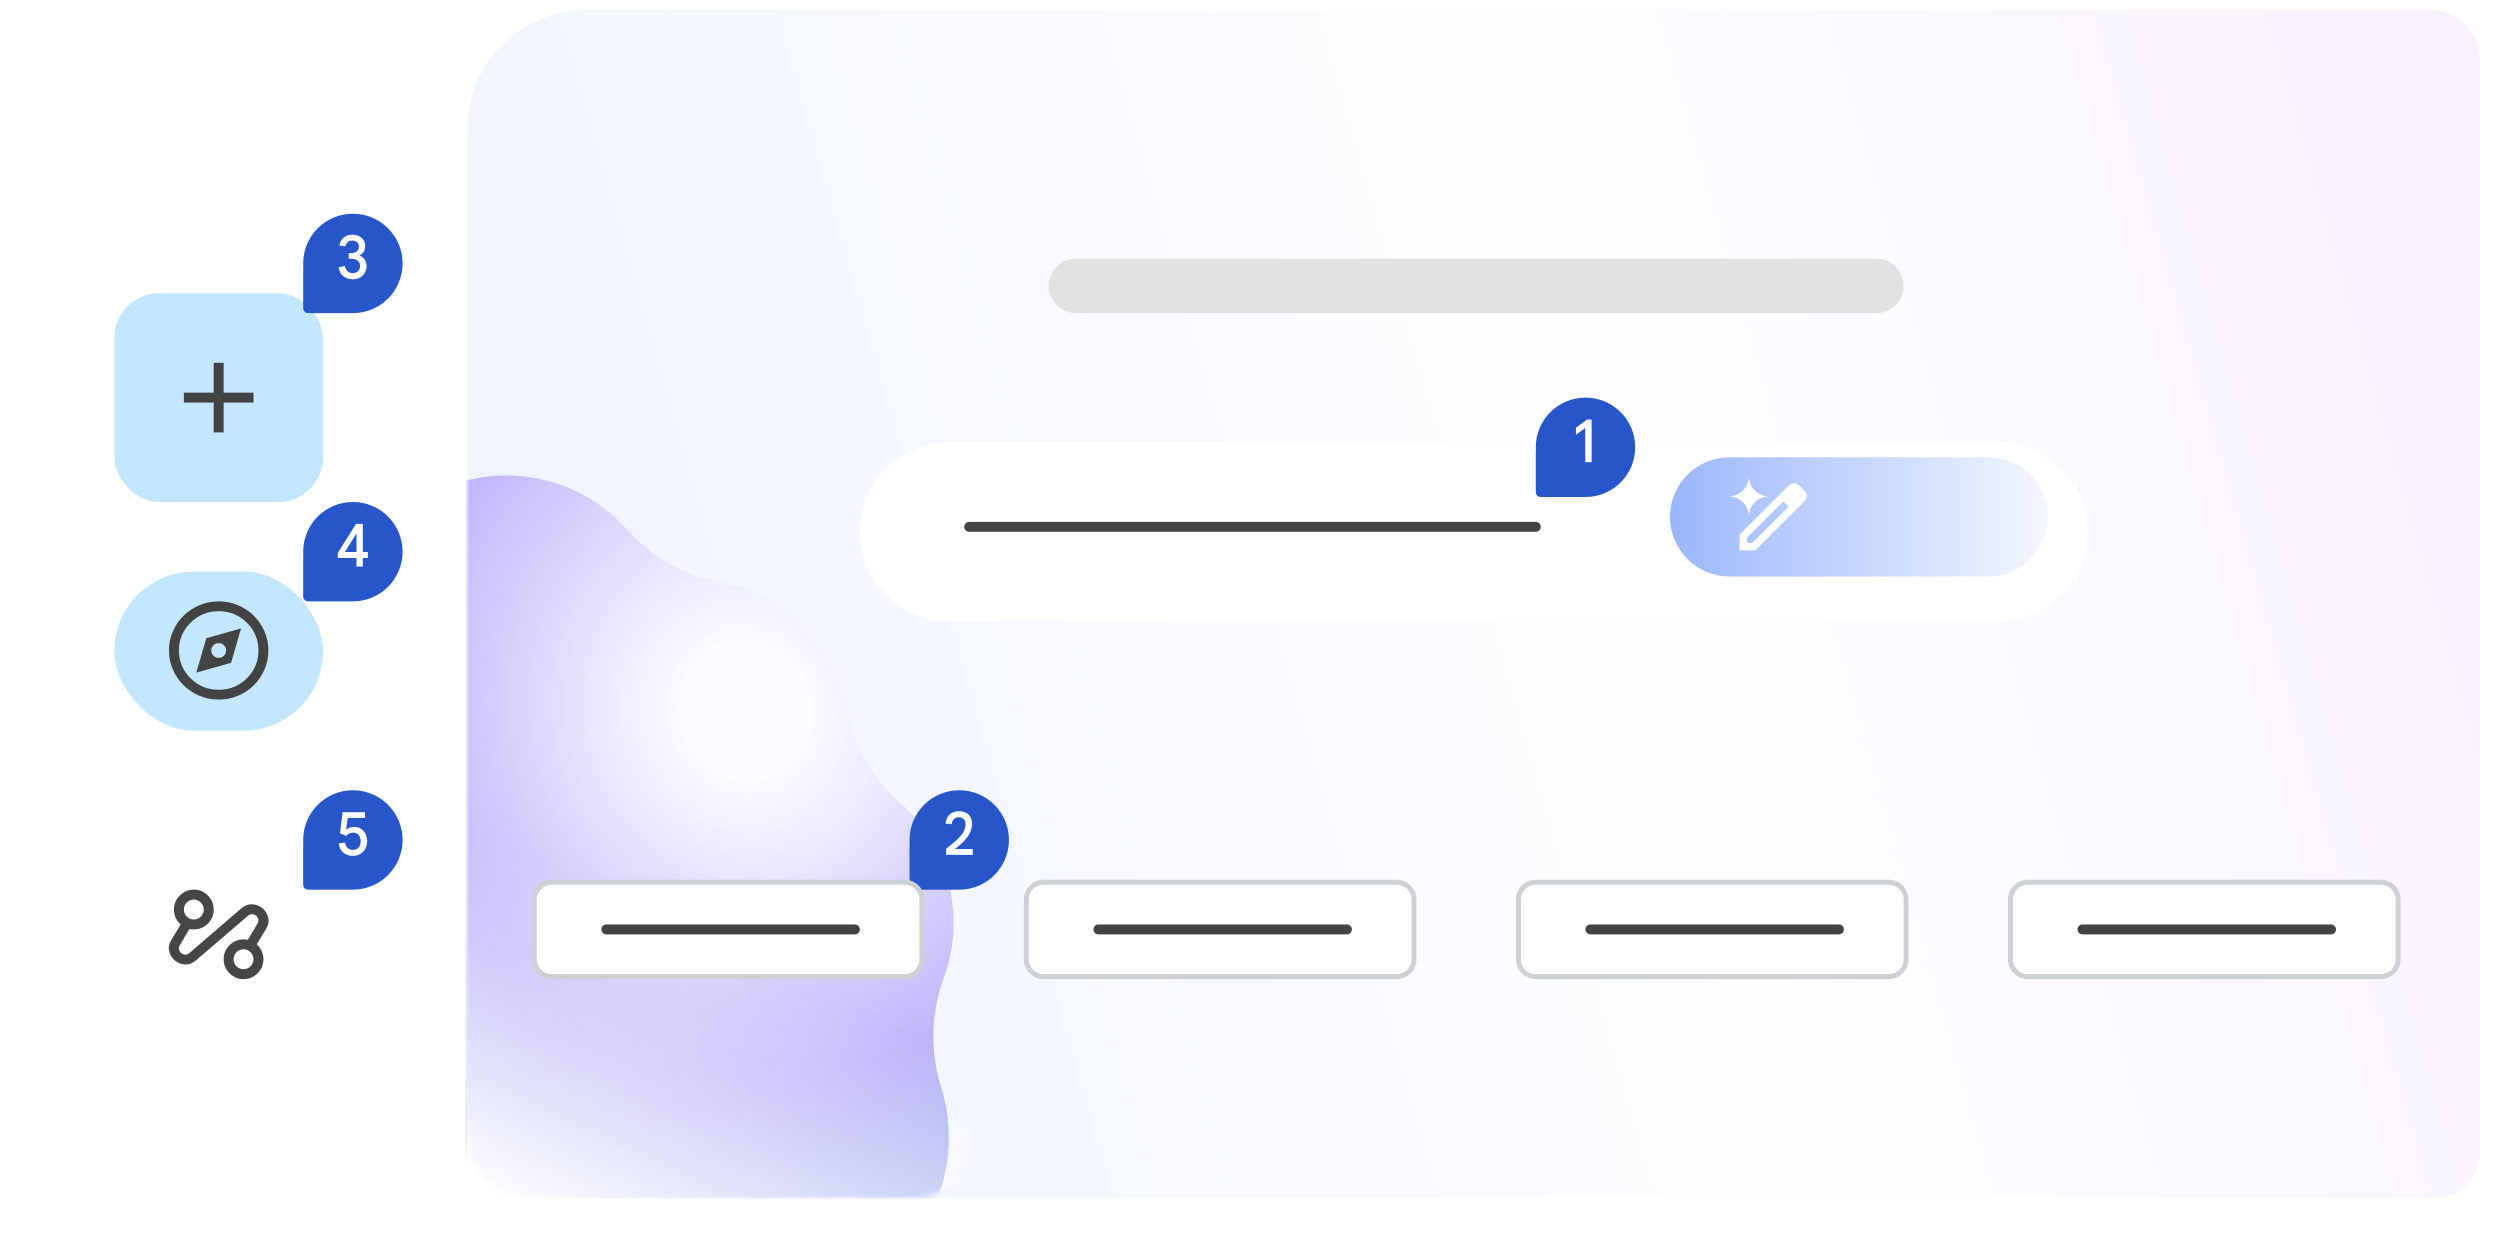 <svg width="503" height="248" viewBox="0 0 503 248" fill="none" xmlns="http://www.w3.org/2000/svg">
<g id="flows-home">
<g id="Rectangle 102" filter="url(#filter0_d_7202_6979)">
<path d="M4 11.018C4 6.041 8.041 2.008 13.018 2.018L490.018 2.982C494.982 2.992 499 7.018 499 11.982V232C499 236.971 494.971 241 490 241H13C8.029 241 4 236.971 4 232V11.018Z" fill="white"/>
</g>
<path id="Rectangle 109" d="M94 26C94 12.745 104.745 2 118 2H489C494.523 2 499 6.477 499 12V232C499 236.971 494.971 241 490 241H118C104.745 241 94 230.255 94 217V26Z" fill="url(#paint0_linear_7202_6979)"/>
<g id="Group 47">
<rect id="Rectangle 108" x="23" y="59" width="42" height="42" rx="9" fill="#C2E7FF"/>
<g id="add_2_24dp_434343_FILL0_ROND50_wght400_GRAD0_opsz24 1">
<path id="Vector" d="M43.25 86.75V80.75H37.25V79.25H43.25V73.25H44.75V79.25H50.75V80.75H44.75V86.75H43.25Z" fill="#434343" stroke="#434343" stroke-width="0.5"/>
</g>
</g>
<g id="Group 48">
<g id="Group 46">
<rect id="Rectangle 110" x="23" y="115" width="42" height="32" rx="16" fill="#C2E7FF"/>
<path id="Vector_2" d="M39.5 135.326L46.5 133.35L48.5 126.434L41.5 128.41L39.5 135.326ZM44 132.362C43.583 132.362 43.229 132.218 42.938 131.93C42.646 131.642 42.5 131.292 42.5 130.88C42.5 130.468 42.646 130.118 42.938 129.83C43.229 129.542 43.583 129.398 44 129.398C44.417 129.398 44.771 129.542 45.062 129.83C45.354 130.118 45.5 130.468 45.5 130.88C45.5 131.292 45.354 131.642 45.062 131.93C44.771 132.218 44.417 132.362 44 132.362ZM44 140.76C42.617 140.76 41.317 140.501 40.1 139.982C38.883 139.463 37.825 138.759 36.925 137.87C36.025 136.981 35.312 135.935 34.788 134.733C34.263 133.531 34 132.247 34 130.88C34 129.513 34.263 128.229 34.788 127.027C35.312 125.825 36.025 124.779 36.925 123.89C37.825 123.001 38.883 122.297 40.1 121.778C41.317 121.259 42.617 121 44 121C45.383 121 46.683 121.259 47.9 121.778C49.117 122.297 50.175 123.001 51.075 123.89C51.975 124.779 52.688 125.825 53.212 127.027C53.737 128.229 54 129.513 54 130.88C54 132.247 53.737 133.531 53.212 134.733C52.688 135.935 51.975 136.981 51.075 137.87C50.175 138.759 49.117 139.463 47.9 139.982C46.683 140.501 45.383 140.76 44 140.76ZM44 138.784C46.217 138.784 48.104 138.014 49.663 136.475C51.221 134.935 52 133.07 52 130.88C52 128.69 51.221 126.825 49.663 125.285C48.104 123.746 46.217 122.976 44 122.976C41.783 122.976 39.896 123.746 38.337 125.285C36.779 126.825 36 128.69 36 130.88C36 133.07 36.779 134.935 38.337 136.475C39.896 138.014 41.783 138.784 44 138.784Z" fill="#434343"/>
</g>
</g>
<g id="Mask group">
<mask id="mask0_7202_6979" style="mask-type:alpha" maskUnits="userSpaceOnUse" x="94" y="51" width="102" height="190">
<rect id="Rectangle 2915" x="94" y="51" width="102" height="190" rx="12" fill="#D9D9D9"/>
</mask>
<g mask="url(#mask0_7202_6979)">
<g id="Group 66">
<g id="Mask group_2">
<mask id="mask1_7202_6979" style="mask-type:alpha" maskUnits="userSpaceOnUse" x="89" y="82" width="120" height="162">
<rect id="Rectangle 2907" x="89" y="82" width="119.311" height="162" rx="19" fill="#D9D9D9"/>
</mask>
<g mask="url(#mask1_7202_6979)">
<g id="Star 19" style="mix-blend-mode:plus-darker" filter="url(#filter1_i_7202_6979)">
<path d="M-13.092 142.691C-10.062 129.268 0.434 118.772 13.857 115.743C21.09 114.11 27.639 110.259 32.578 104.729L33.246 103.981C42.151 94.011 56.086 90.181 68.842 94.178C75.821 96.365 83.329 96.244 90.232 93.826L91.19 93.49C103.635 89.13 117.487 92.743 126.223 102.621C131.01 108.033 137.472 111.694 144.576 113.014C157.752 115.464 168.061 125.773 170.511 138.95C171.832 146.054 175.492 152.515 180.905 157.302C190.782 166.039 194.396 179.89 190.035 192.336L189.7 193.294C187.282 200.196 187.16 207.705 189.347 214.684C193.345 227.44 189.514 241.374 179.545 250.279L178.797 250.947C173.267 255.887 169.415 262.436 167.783 269.668C164.754 283.091 154.257 293.588 140.834 296.617C133.601 298.25 127.052 302.101 122.113 307.631L121.445 308.379C112.54 318.349 98.605 322.179 85.85 318.181C78.871 315.994 71.362 316.116 64.46 318.534L63.501 318.87C51.056 323.23 37.204 319.617 28.468 309.739C23.681 304.327 17.219 300.666 10.116 299.345C-3.061 296.896 -13.37 286.587 -15.82 273.41C-17.141 266.306 -20.801 259.845 -26.213 255.058C-36.091 246.321 -39.704 232.469 -35.344 220.024L-35.008 219.066C-32.59 212.164 -32.469 204.655 -34.656 197.676C-38.654 184.92 -34.823 170.985 -24.854 162.081L-24.106 161.413C-18.575 156.473 -14.724 149.924 -13.092 142.691Z" fill="url(#paint1_radial_7202_6979)"/>
</g>
<rect id="Base fade" x="94" y="38" width="102" height="209" rx="15" fill="url(#paint2_linear_7202_6979)"/>
</g>
</g>
</g>
</g>
</g>
<g id="Group 41">
<g id="Union" filter="url(#filter2_d_7202_6979)">
<path d="M71.001 42C76.524 42 81.001 46.477 81.001 52C81.001 57.523 76.524 62 71.001 62C70.974 62 70.947 61.997 70.921 61.997C70.912 61.997 70.904 62 70.895 62H62.001C61.449 62 61.001 61.552 61.001 61V52.995C61.001 52.911 61.013 52.832 61.031 52.756C61.013 52.506 61.001 52.254 61.001 52C61.001 46.477 65.478 42 71.001 42Z" fill="#2656C9"/>
</g>
<path id="3" d="M70.954 56.192C70.466 56.192 70.018 56.096 69.61 55.904C69.21 55.712 68.878 55.44 68.614 55.088C68.358 54.728 68.198 54.296 68.134 53.792L69.394 53.504C69.458 53.944 69.626 54.296 69.898 54.56C70.17 54.824 70.522 54.956 70.954 54.956C71.25 54.956 71.51 54.896 71.734 54.776C71.966 54.656 72.142 54.488 72.262 54.272C72.39 54.056 72.454 53.804 72.454 53.516C72.454 53.22 72.386 52.964 72.25 52.748C72.114 52.532 71.922 52.368 71.674 52.256C71.434 52.136 71.154 52.076 70.834 52.076H70.162V50.912H70.786C71.058 50.912 71.298 50.864 71.506 50.768C71.722 50.672 71.89 50.528 72.01 50.336C72.138 50.144 72.202 49.912 72.202 49.64C72.202 49.4 72.15 49.188 72.046 49.004C71.942 48.82 71.79 48.676 71.59 48.572C71.398 48.46 71.162 48.404 70.882 48.404C70.634 48.404 70.414 48.452 70.222 48.548C70.03 48.644 69.874 48.78 69.754 48.956C69.634 49.124 69.55 49.324 69.502 49.556L68.278 49.4C68.342 48.984 68.486 48.612 68.71 48.284C68.942 47.956 69.242 47.696 69.61 47.504C69.986 47.312 70.414 47.216 70.894 47.216C71.422 47.216 71.878 47.316 72.262 47.516C72.646 47.716 72.942 47.988 73.15 48.332C73.366 48.668 73.474 49.052 73.474 49.484C73.474 49.828 73.422 50.12 73.318 50.36C73.214 50.6 73.078 50.8 72.91 50.96C72.75 51.12 72.578 51.256 72.394 51.368V51.44C72.658 51.544 72.89 51.696 73.09 51.896C73.298 52.088 73.458 52.324 73.57 52.604C73.69 52.876 73.75 53.2 73.75 53.576C73.75 54.072 73.63 54.52 73.39 54.92C73.158 55.312 72.834 55.624 72.418 55.856C72.002 56.08 71.514 56.192 70.954 56.192Z" fill="white"/>
</g>
<g id="Group 36">
<g id="Union_2" filter="url(#filter3_d_7202_6979)">
<path d="M71.001 100C76.524 100 81.001 104.477 81.001 110C81.001 115.523 76.524 120 71.001 120C70.974 120 70.947 119.997 70.921 119.997C70.912 119.997 70.904 120 70.895 120H62.001C61.449 120 61.001 119.552 61.001 119V110.995C61.001 110.911 61.013 110.832 61.031 110.756C61.013 110.506 61.001 110.254 61.001 110C61.001 104.477 65.478 100 71.001 100Z" fill="#2656C9"/>
</g>
<path id="4" d="M67.956 112.272V111.264L71.628 105.408H72.996V111.06H74.016V112.272H72.996V114H71.724V112.272H67.956ZM71.724 111.06V107.424H71.652L69.396 111.06H71.724Z" fill="white"/>
</g>
<g id="Group 37">
<g id="Union_3" filter="url(#filter4_d_7202_6979)">
<path d="M71 158C76.523 158 81 162.477 81 168C81 173.523 76.523 178 71 178C70.973 178 70.946 177.997 70.92 177.997C70.912 177.997 70.903 178 70.894 178H62C61.448 178 61 177.552 61 177V168.995C61 168.911 61.012 168.832 61.03 168.756C61.012 168.506 60.999 168.254 60.999 168C60.999 162.477 65.477 158 71 158Z" fill="#2656C9"/>
</g>
<path id="5" d="M70.998 172.192C70.51 172.192 70.058 172.096 69.642 171.904C69.234 171.712 68.898 171.432 68.634 171.064C68.37 170.688 68.214 170.228 68.166 169.684L69.438 169.516C69.494 169.948 69.654 170.304 69.918 170.584C70.19 170.856 70.55 170.992 70.998 170.992C71.486 170.992 71.87 170.836 72.15 170.524C72.43 170.204 72.57 169.78 72.57 169.252C72.57 168.9 72.506 168.596 72.378 168.34C72.258 168.076 72.078 167.876 71.838 167.74C71.606 167.596 71.33 167.524 71.01 167.524C70.738 167.524 70.482 167.588 70.242 167.716C70.01 167.836 69.822 167.996 69.678 168.196L68.406 167.644L68.922 163.408H73.434V164.572H69.966L69.642 166.876L69.714 166.9C69.882 166.748 70.094 166.624 70.35 166.528C70.614 166.424 70.902 166.372 71.214 166.372C71.726 166.372 72.182 166.488 72.582 166.72C72.982 166.952 73.294 167.284 73.518 167.716C73.75 168.148 73.866 168.66 73.866 169.252C73.866 169.82 73.742 170.328 73.494 170.776C73.254 171.216 72.918 171.564 72.486 171.82C72.062 172.068 71.566 172.192 70.998 172.192Z" fill="white"/>
</g>
<g id="Group 49">
<g id="Rectangle 103" filter="url(#filter5_d_7202_6979)">
<path d="M173 105C173 95.059 181.059 87 191 87H402C411.941 87 420 95.059 420 105C420 114.941 411.941 123 402 123H191C181.059 123 173 114.941 173 105Z" fill="white"/>
</g>
<path id="Rectangle 104" d="M336 104C336 97.373 341.373 92 348 92H400C406.627 92 412 97.373 412 104C412 110.627 406.627 116 400 116H348C341.373 116 336 110.627 336 104Z" fill="url(#paint3_linear_7202_6979)"/>
<g id="Group 31">
<g id="Union_4" filter="url(#filter6_d_7202_6979)">
<path d="M319 79C324.523 79 329 83.477 329 89C329 94.523 324.523 99 319 99C318.973 99 318.946 98.997 318.92 98.997C318.911 98.997 318.903 99 318.895 99H310C309.448 99 309 98.552 309 98V89.995C309 89.911 309.012 89.832 309.03 89.756C309.012 89.506 308.999 89.254 308.999 89C308.999 83.477 313.477 79 319 79Z" fill="#2656C9"/>
</g>
<path id="1" d="M318.949 93V86.1L317.077 87.468V86.052L319.321 84.408H320.233V93H318.949Z" fill="white"/>
</g>
<g id="pen_spark_24dp_FFFFFF_FILL0_ROND50_wght400_GRAD0_opsz24 1">
<path id="Vector_3" d="M351.5 109.25H352.569L359.9 101.919L358.831 100.85L351.5 108.181V109.25ZM350 110.75V107.562L359.9 97.681C360.05 97.544 360.216 97.438 360.397 97.362C360.578 97.287 360.769 97.25 360.969 97.25C361.169 97.25 361.363 97.287 361.55 97.362C361.738 97.438 361.9 97.55 362.038 97.7L363.069 98.75C363.219 98.888 363.328 99.05 363.397 99.237C363.466 99.425 363.5 99.612 363.5 99.8C363.5 100 363.466 100.191 363.397 100.372C363.328 100.553 363.219 100.719 363.069 100.869L353.188 110.75H350ZM359.356 101.394L358.831 100.85L359.9 101.919L359.356 101.394ZM351.875 104C351.875 102.85 351.475 101.875 350.675 101.075C349.875 100.275 348.9 99.875 347.75 99.875C348.9 99.875 349.875 99.475 350.675 98.675C351.475 97.875 351.875 96.9 351.875 95.75C351.875 96.9 352.275 97.875 353.075 98.675C353.875 99.475 354.85 99.875 356 99.875C354.85 99.875 353.875 100.275 353.075 101.075C352.275 101.875 351.875 102.85 351.875 104Z" fill="white"/>
</g>
</g>
<g id="Group 34">
<g id="Union_5" filter="url(#filter7_d_7202_6979)">
<path d="M193.001 158C198.524 158 203.001 162.477 203.001 168C203.001 173.523 198.524 178 193.001 178C192.974 178 192.947 177.997 192.921 177.997C192.912 177.997 192.904 178 192.896 178H184.001C183.449 178 183.001 177.552 183.001 177V168.995C183.001 168.911 183.013 168.832 183.031 168.756C183.013 168.506 183 168.254 183 168C183 162.477 187.478 158 193.001 158Z" fill="#2656C9"/>
</g>
<path id="2" d="M190.369 172V170.752C190.601 170.568 190.821 170.392 191.029 170.224C191.245 170.056 191.445 169.896 191.629 169.744C191.821 169.584 192.001 169.432 192.169 169.288C192.337 169.136 192.497 168.992 192.649 168.856C192.801 168.712 192.937 168.572 193.057 168.436C193.185 168.3 193.301 168.168 193.405 168.04C193.701 167.68 193.917 167.324 194.053 166.972C194.197 166.62 194.269 166.248 194.269 165.856C194.269 165.544 194.213 165.284 194.101 165.076C193.989 164.868 193.829 164.708 193.621 164.596C193.421 164.484 193.177 164.428 192.889 164.428C192.617 164.428 192.381 164.484 192.181 164.596C191.981 164.708 191.821 164.872 191.701 165.088C191.581 165.296 191.501 165.544 191.461 165.832L190.237 165.712C190.261 165.368 190.337 165.044 190.465 164.74C190.593 164.436 190.769 164.172 190.993 163.948C191.225 163.724 191.497 163.548 191.809 163.42C192.129 163.284 192.493 163.216 192.901 163.216C193.461 163.216 193.937 163.316 194.329 163.516C194.729 163.716 195.033 164.004 195.241 164.38C195.457 164.756 195.565 165.208 195.565 165.736C195.565 166.112 195.517 166.476 195.421 166.828C195.325 167.18 195.185 167.516 195.001 167.836C194.825 168.156 194.613 168.464 194.365 168.76C194.245 168.912 194.117 169.06 193.981 169.204C193.845 169.34 193.701 169.48 193.549 169.624C193.405 169.76 193.253 169.896 193.093 170.032C192.941 170.16 192.781 170.292 192.613 170.428C192.445 170.556 192.277 170.68 192.109 170.8L192.133 170.836H195.721V172H190.369Z" fill="white"/>
</g>
<g id="Icon container">
<g clip-path="url(#clip0_7202_6979)">
<g id="State layer">
<g id="automation" clip-path="url(#clip1_7202_6979)">
<path id="icon" d="M39.4 193.25C38.7 193.833 37.967 194.1 37.2 194.05C36.45 194 35.792 193.742 35.225 193.275C34.658 192.808 34.267 192.2 34.05 191.45C33.85 190.683 33.992 189.9 34.475 189.1L36.35 186C35.933 185.633 35.6 185.192 35.35 184.675C35.117 184.158 35 183.6 35 183C35 181.9 35.392 180.958 36.175 180.175C36.958 179.392 37.9 179 39 179C40.1 179 41.042 179.392 41.825 180.175C42.608 180.958 43 181.9 43 183C43 184.1 42.608 185.042 41.825 185.825C41.042 186.608 40.1 187 39 187C38.85 187 38.7 186.992 38.55 186.975C38.4 186.958 38.258 186.933 38.125 186.9L36.2 190.15C36.017 190.45 35.958 190.75 36.025 191.05C36.092 191.333 36.233 191.567 36.45 191.75C36.667 191.933 36.925 192.042 37.225 192.075C37.525 192.092 37.817 191.983 38.1 191.75L48.6 182.725C49.3 182.142 50.033 181.883 50.8 181.95C51.567 182 52.233 182.258 52.8 182.725C53.367 183.192 53.75 183.808 53.95 184.575C54.15 185.325 54.008 186.1 53.525 186.9L51.65 190C52.067 190.367 52.392 190.808 52.625 191.325C52.875 191.842 53 192.4 53 193C53 194.1 52.608 195.042 51.825 195.825C51.042 196.608 50.1 197 49 197C47.9 197 46.958 196.608 46.175 195.825C45.392 195.042 45 194.1 45 193C45 191.9 45.392 190.958 46.175 190.175C46.958 189.392 47.9 189 49 189C49.15 189 49.292 189.008 49.425 189.025C49.575 189.042 49.717 189.067 49.85 189.1L51.8 185.85C51.983 185.55 52.042 185.258 51.975 184.975C51.908 184.675 51.767 184.433 51.55 184.25C51.333 184.067 51.075 183.967 50.775 183.95C50.475 183.917 50.183 184.017 49.9 184.25L39.4 193.25ZM39 185C39.55 185 40.017 184.808 40.4 184.425C40.8 184.025 41 183.55 41 183C41 182.45 40.8 181.983 40.4 181.6C40.017 181.2 39.55 181 39 181C38.45 181 37.975 181.2 37.575 181.6C37.192 181.983 37 182.45 37 183C37 183.55 37.192 184.025 37.575 184.425C37.975 184.808 38.45 185 39 185ZM49 195C49.55 195 50.017 194.808 50.4 194.425C50.8 194.025 51 193.55 51 193C51 192.45 50.8 191.983 50.4 191.6C50.017 191.2 49.55 191 49 191C48.45 191 47.975 191.2 47.575 191.6C47.192 191.983 47 192.45 47 193C47 193.55 47.192 194.025 47.575 194.425C47.975 194.808 48.45 195 49 195Z" fill="#444746"/>
</g>
</g>
</g>
</g>
<path id="Rectangle 128" d="M211 57.5C211 54.462 213.462 52 216.5 52H377.5C380.538 52 383 54.462 383 57.5C383 60.538 380.538 63 377.5 63H216.5C213.462 63 211 60.538 211 57.5Z" fill="#E1E3E1"/>
<path id="Rectangle 116" d="M194 106C194 105.448 194.448 105 195 105H309C309.552 105 310 105.448 310 106C310 106.552 309.552 107 309 107H195C194.448 107 194 106.552 194 106Z" fill="#434343"/>
<g id="Group 67">
<g id="Group 41_2">
<path id="Rectangle 111" d="M111 177.5H182C183.933 177.5 185.5 179.067 185.5 181V193C185.5 194.933 183.933 196.5 182 196.5H111C109.067 196.5 107.5 194.933 107.5 193V181C107.5 179.067 109.067 177.5 111 177.5Z" fill="white" stroke="#CDD1D3"/>
</g>
<path id="Rectangle 129" d="M121 187C121 186.448 121.448 186 122 186H172C172.552 186 173 186.448 173 187C173 187.552 172.552 188 172 188H122C121.448 188 121 187.552 121 187Z" fill="#434343"/>
</g>
<g id="Group 68">
<g id="Group 41_3">
<path id="Rectangle 111_2" d="M210 177.5H281C282.933 177.5 284.5 179.067 284.5 181V193C284.5 194.933 282.933 196.5 281 196.5H210C208.067 196.5 206.5 194.933 206.5 193V181C206.5 179.067 208.067 177.5 210 177.5Z" fill="white" stroke="#CDD1D3"/>
</g>
<path id="Rectangle 129_2" d="M220 187C220 186.448 220.448 186 221 186H271C271.552 186 272 186.448 272 187C272 187.552 271.552 188 271 188H221C220.448 188 220 187.552 220 187Z" fill="#434343"/>
</g>
<g id="Group 69">
<g id="Group 41_4">
<path id="Rectangle 111_3" d="M309 177.5H380C381.933 177.5 383.5 179.067 383.5 181V193C383.5 194.933 381.933 196.5 380 196.5H309C307.067 196.5 305.5 194.933 305.5 193V181C305.5 179.067 307.067 177.5 309 177.5Z" fill="white" stroke="#CDD1D3"/>
</g>
<path id="Rectangle 129_3" d="M319 187C319 186.448 319.448 186 320 186H370C370.552 186 371 186.448 371 187C371 187.552 370.552 188 370 188H320C319.448 188 319 187.552 319 187Z" fill="#434343"/>
</g>
<g id="Group 70">
<g id="Group 41_5">
<path id="Rectangle 111_4" d="M408 177.5H479C480.933 177.5 482.5 179.067 482.5 181V193C482.5 194.933 480.933 196.5 479 196.5H408C406.067 196.5 404.5 194.933 404.5 193V181C404.5 179.067 406.067 177.5 408 177.5Z" fill="white" stroke="#CDD1D3"/>
</g>
<path id="Rectangle 129_4" d="M418 187C418 186.448 418.448 186 419 186H469C469.552 186 470 186.448 470 187C470 187.552 469.552 188 469 188H419C418.448 188 418 187.552 418 187Z" fill="#434343"/>
</g>
</g>
<defs>
<filter id="filter0_d_7202_6979" x="0.3" y="0.718" width="502.4" height="246.382" filterUnits="userSpaceOnUse" color-interpolation-filters="sRGB">
<feFlood flood-opacity="0" result="BackgroundImageFix"/>
<feColorMatrix in="SourceAlpha" type="matrix" values="0 0 0 0 0 0 0 0 0 0 0 0 0 0 0 0 0 0 127 0" result="hardAlpha"/>
<feOffset dy="2.4"/>
<feGaussianBlur stdDeviation="1.85"/>
<feComposite in2="hardAlpha" operator="out"/>
<feColorMatrix type="matrix" values="0 0 0 0 0 0 0 0 0 0 0 0 0 0 0 0 0 0 0.37 0"/>
<feBlend mode="normal" in2="BackgroundImageFix" result="effect1_dropShadow_7202_6979"/>
<feBlend mode="normal" in="SourceGraphic" in2="effect1_dropShadow_7202_6979" result="shape"/>
</filter>
<filter id="filter1_i_7202_6979" x="-37.169" y="91.665" width="229.029" height="233.029" filterUnits="userSpaceOnUse" color-interpolation-filters="sRGB">
<feFlood flood-opacity="0" result="BackgroundImageFix"/>
<feBlend mode="normal" in="SourceGraphic" in2="BackgroundImageFix" result="shape"/>
<feColorMatrix in="SourceAlpha" type="matrix" values="0 0 0 0 0 0 0 0 0 0 0 0 0 0 0 0 0 0 127 0" result="hardAlpha"/>
<feOffset dy="4"/>
<feGaussianBlur stdDeviation="30"/>
<feComposite in2="hardAlpha" operator="arithmetic" k2="-1" k3="1"/>
<feColorMatrix type="matrix" values="0 0 0 0 0.684 0 0 0 0 0.621 0 0 0 0 1 0 0 0 1 0"/>
<feBlend mode="normal" in2="shape" result="effect1_innerShadow_7202_6979"/>
</filter>
<filter id="filter2_d_7202_6979" x="60.001" y="42" width="22" height="22" filterUnits="userSpaceOnUse" color-interpolation-filters="sRGB">
<feFlood flood-opacity="0" result="BackgroundImageFix"/>
<feColorMatrix in="SourceAlpha" type="matrix" values="0 0 0 0 0 0 0 0 0 0 0 0 0 0 0 0 0 0 127 0" result="hardAlpha"/>
<feOffset dy="1"/>
<feGaussianBlur stdDeviation="0.5"/>
<feComposite in2="hardAlpha" operator="out"/>
<feColorMatrix type="matrix" values="0 0 0 0 0 0 0 0 0 0 0 0 0 0 0 0 0 0 0.25 0"/>
<feBlend mode="normal" in2="BackgroundImageFix" result="effect1_dropShadow_7202_6979"/>
<feBlend mode="normal" in="SourceGraphic" in2="effect1_dropShadow_7202_6979" result="shape"/>
</filter>
<filter id="filter3_d_7202_6979" x="60.001" y="100" width="22" height="22" filterUnits="userSpaceOnUse" color-interpolation-filters="sRGB">
<feFlood flood-opacity="0" result="BackgroundImageFix"/>
<feColorMatrix in="SourceAlpha" type="matrix" values="0 0 0 0 0 0 0 0 0 0 0 0 0 0 0 0 0 0 127 0" result="hardAlpha"/>
<feOffset dy="1"/>
<feGaussianBlur stdDeviation="0.5"/>
<feComposite in2="hardAlpha" operator="out"/>
<feColorMatrix type="matrix" values="0 0 0 0 0 0 0 0 0 0 0 0 0 0 0 0 0 0 0.25 0"/>
<feBlend mode="normal" in2="BackgroundImageFix" result="effect1_dropShadow_7202_6979"/>
<feBlend mode="normal" in="SourceGraphic" in2="effect1_dropShadow_7202_6979" result="shape"/>
</filter>
<filter id="filter4_d_7202_6979" x="59.999" y="158" width="22.001" height="22" filterUnits="userSpaceOnUse" color-interpolation-filters="sRGB">
<feFlood flood-opacity="0" result="BackgroundImageFix"/>
<feColorMatrix in="SourceAlpha" type="matrix" values="0 0 0 0 0 0 0 0 0 0 0 0 0 0 0 0 0 0 127 0" result="hardAlpha"/>
<feOffset dy="1"/>
<feGaussianBlur stdDeviation="0.5"/>
<feComposite in2="hardAlpha" operator="out"/>
<feColorMatrix type="matrix" values="0 0 0 0 0 0 0 0 0 0 0 0 0 0 0 0 0 0 0.25 0"/>
<feBlend mode="normal" in2="BackgroundImageFix" result="effect1_dropShadow_7202_6979"/>
<feBlend mode="normal" in="SourceGraphic" in2="effect1_dropShadow_7202_6979" result="shape"/>
</filter>
<filter id="filter5_d_7202_6979" x="170" y="86" width="253" height="42" filterUnits="userSpaceOnUse" color-interpolation-filters="sRGB">
<feFlood flood-opacity="0" result="BackgroundImageFix"/>
<feColorMatrix in="SourceAlpha" type="matrix" values="0 0 0 0 0 0 0 0 0 0 0 0 0 0 0 0 0 0 127 0" result="hardAlpha"/>
<feOffset dy="2"/>
<feGaussianBlur stdDeviation="1.5"/>
<feComposite in2="hardAlpha" operator="out"/>
<feColorMatrix type="matrix" values="0 0 0 0 0.694 0 0 0 0 0.769 0 0 0 0 0.925 0 0 0 1 0"/>
<feBlend mode="normal" in2="BackgroundImageFix" result="effect1_dropShadow_7202_6979"/>
<feBlend mode="normal" in="SourceGraphic" in2="effect1_dropShadow_7202_6979" result="shape"/>
</filter>
<filter id="filter6_d_7202_6979" x="307.999" y="79" width="22.001" height="22" filterUnits="userSpaceOnUse" color-interpolation-filters="sRGB">
<feFlood flood-opacity="0" result="BackgroundImageFix"/>
<feColorMatrix in="SourceAlpha" type="matrix" values="0 0 0 0 0 0 0 0 0 0 0 0 0 0 0 0 0 0 127 0" result="hardAlpha"/>
<feOffset dy="1"/>
<feGaussianBlur stdDeviation="0.5"/>
<feComposite in2="hardAlpha" operator="out"/>
<feColorMatrix type="matrix" values="0 0 0 0 0 0 0 0 0 0 0 0 0 0 0 0 0 0 0.25 0"/>
<feBlend mode="normal" in2="BackgroundImageFix" result="effect1_dropShadow_7202_6979"/>
<feBlend mode="normal" in="SourceGraphic" in2="effect1_dropShadow_7202_6979" result="shape"/>
</filter>
<filter id="filter7_d_7202_6979" x="182" y="158" width="22.001" height="22" filterUnits="userSpaceOnUse" color-interpolation-filters="sRGB">
<feFlood flood-opacity="0" result="BackgroundImageFix"/>
<feColorMatrix in="SourceAlpha" type="matrix" values="0 0 0 0 0 0 0 0 0 0 0 0 0 0 0 0 0 0 127 0" result="hardAlpha"/>
<feOffset dy="1"/>
<feGaussianBlur stdDeviation="0.5"/>
<feComposite in2="hardAlpha" operator="out"/>
<feColorMatrix type="matrix" values="0 0 0 0 0 0 0 0 0 0 0 0 0 0 0 0 0 0 0.25 0"/>
<feBlend mode="normal" in2="BackgroundImageFix" result="effect1_dropShadow_7202_6979"/>
<feBlend mode="normal" in="SourceGraphic" in2="effect1_dropShadow_7202_6979" result="shape"/>
</filter>
<linearGradient id="paint0_linear_7202_6979" x1="113.636" y1="120.5" x2="492.472" y2="12.63" gradientUnits="userSpaceOnUse">
<stop stop-color="#F0F4FE"/>
<stop offset="0.534" stop-color="#FEFEFF"/>
<stop offset="1" stop-color="#F7F0FE"/>
</linearGradient>
<radialGradient id="paint1_radial_7202_6979" cx="0" cy="0" r="1" gradientUnits="userSpaceOnUse" gradientTransform="translate(150.184 139.391) rotate(158.783) scale(236.951 255.066)">
<stop offset="0.048" stop-color="white" stop-opacity="0.7"/>
<stop offset="0.292" stop-color="#B4A4F9" stop-opacity="0.8"/>
<stop offset="0.549" stop-color="#2556C9" stop-opacity="0.2"/>
<stop offset="1" stop-color="#B4A4F9" stop-opacity="0"/>
</radialGradient>
<linearGradient id="paint2_linear_7202_6979" x1="83.675" y1="67.857" x2="-7.061" y2="259.208" gradientUnits="userSpaceOnUse">
<stop offset="0.4" stop-color="white" stop-opacity="0"/>
<stop offset="0.72" stop-color="white"/>
</linearGradient>
<linearGradient id="paint3_linear_7202_6979" x1="336" y1="104" x2="423.5" y2="104" gradientUnits="userSpaceOnUse">
<stop stop-color="#9BB7FC"/>
<stop offset="1" stop-color="white"/>
</linearGradient>
<clipPath id="clip0_7202_6979">
<rect x="16" y="172" width="56" height="32" rx="16" fill="white"/>
</clipPath>
<clipPath id="clip1_7202_6979">
<rect width="24" height="24" fill="white" transform="translate(32 176)"/>
</clipPath>
</defs>
</svg>
